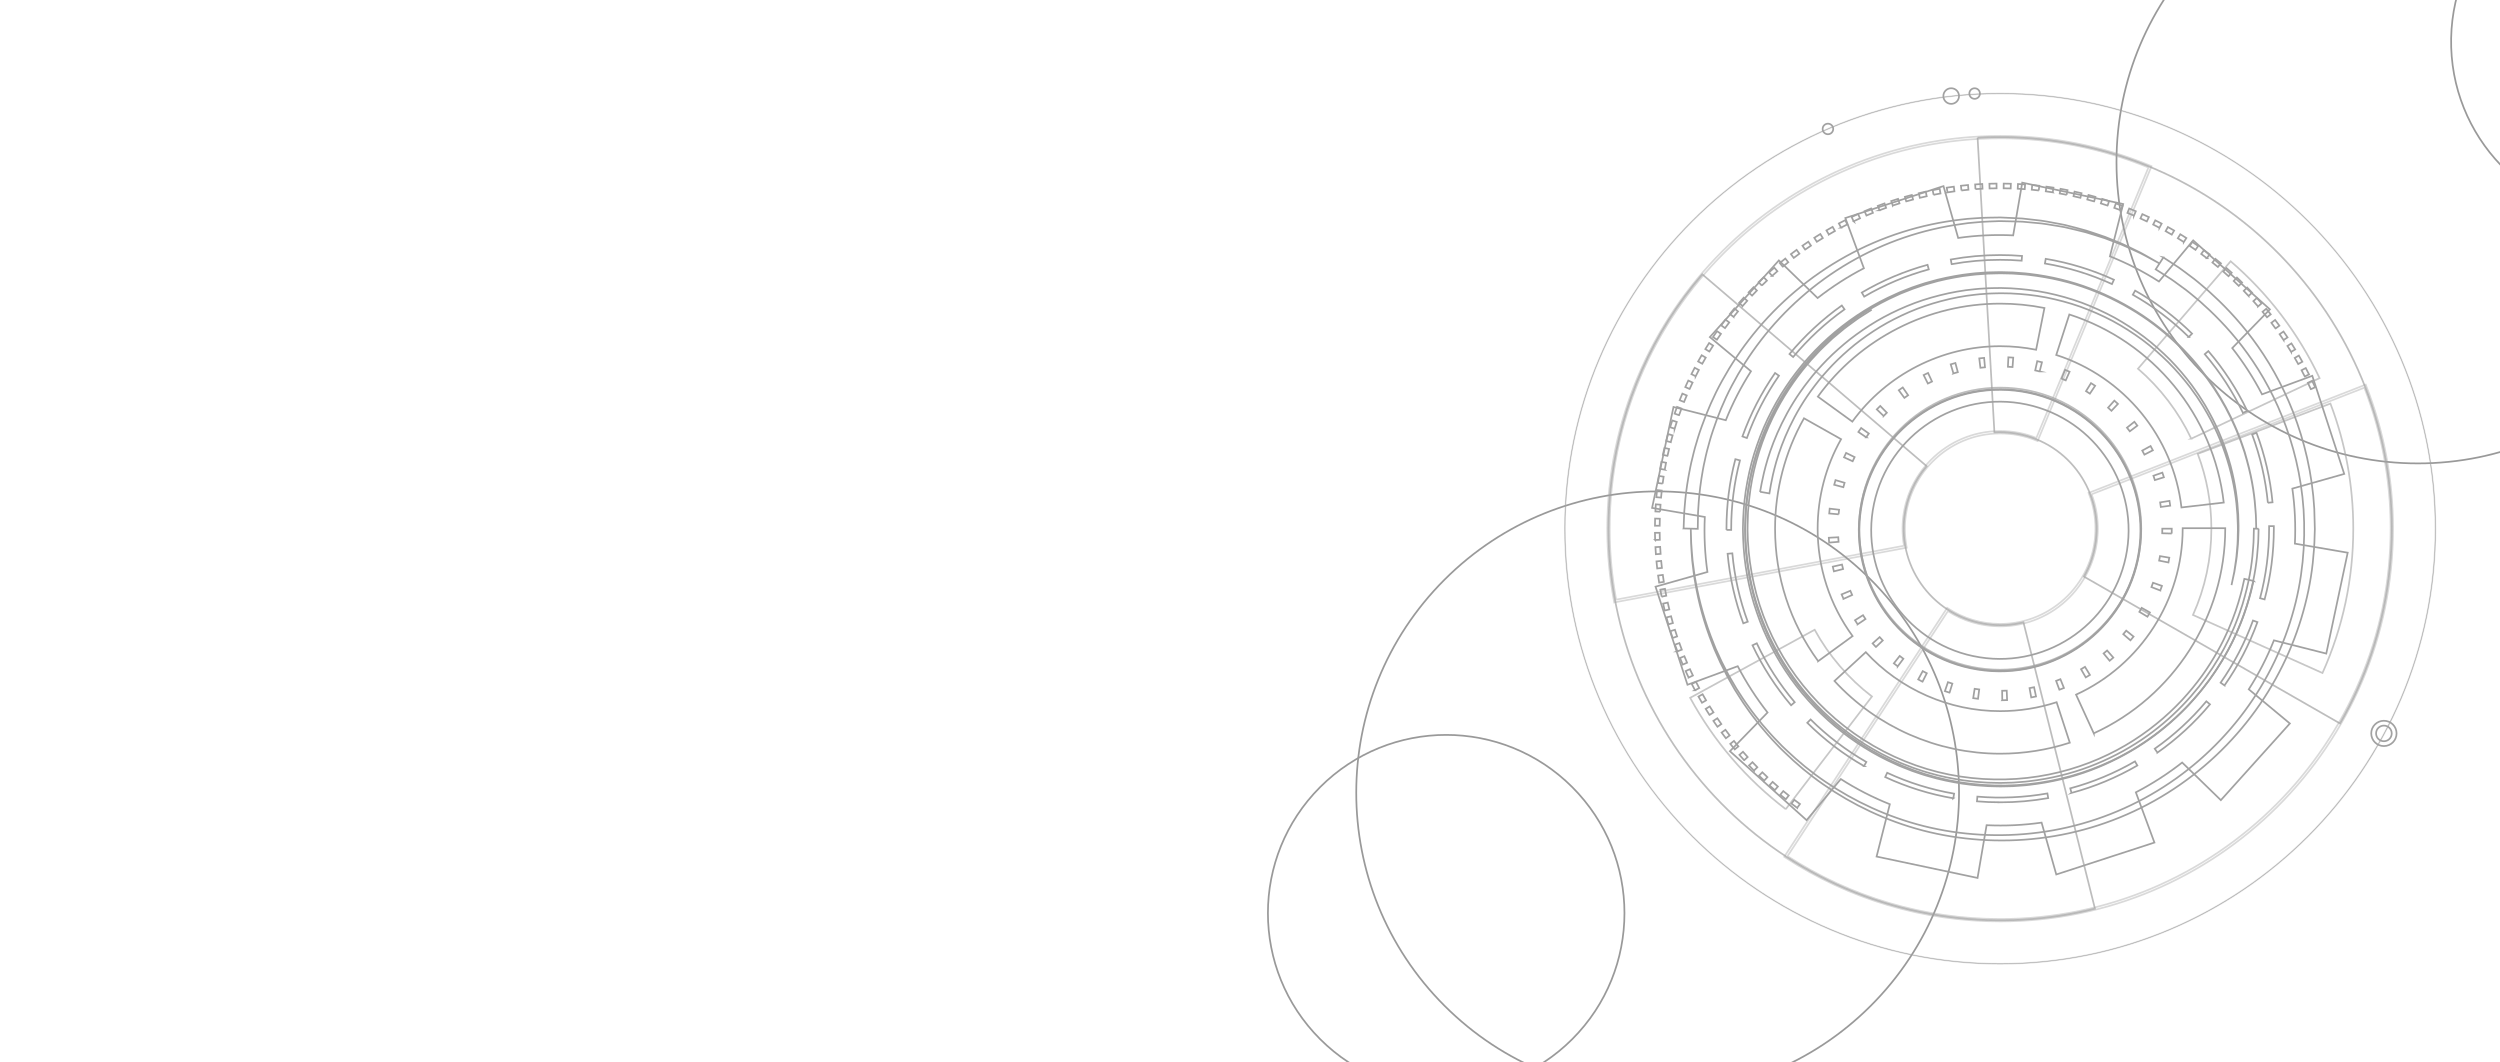 <svg xmlns="http://www.w3.org/2000/svg" width="1440" height="612" viewBox="0 0 1440 612" fill="none"><rect x="0" y="0" width="1440" height="612" fill="#333333" stroke="none"/><g clip-path="url(#clip0_91_1625)"><rect width="1440" height="612" fill="white"></rect><g clip-path="url(#clip1_91_1625)"><path d="M1617.19 25.984C1618.28 -30.701 1573.2 -77.536 1516.5 -78.624C1459.8 -79.713 1412.95 -34.643 1411.86 22.042C1410.78 78.727 1455.86 125.562 1512.56 126.65C1569.26 127.739 1616.1 82.669 1617.19 25.984Z" stroke="#999999" stroke-miterlimit="10"></path><path d="M1392.7 266.922C1488.58 266.922 1566.3 189.219 1566.3 93.366C1566.3 -2.486 1488.58 -80.19 1392.7 -80.19C1296.82 -80.19 1219.1 -2.486 1219.1 93.366C1219.1 189.219 1296.82 266.922 1392.7 266.922Z" stroke="#999999" stroke-miterlimit="10"></path><path d="M905.613 598.549C945.713 558.459 945.713 493.461 905.613 453.372C865.512 413.282 800.497 413.282 760.397 453.372C720.297 493.461 720.297 558.459 760.397 598.549C800.497 638.639 865.512 638.639 905.613 598.549Z" stroke="#999999" stroke-miterlimit="10"></path><path d="M1077.56 579.326C1145.35 511.548 1145.35 401.659 1077.56 333.881C1009.76 266.103 899.844 266.103 832.048 333.881C764.252 401.659 764.252 511.548 832.048 579.326C899.844 647.104 1009.76 647.104 1077.56 579.326Z" stroke="#999999" stroke-miterlimit="10"></path><path d="M1402.8 304.511C1402.8 442.941 1290.55 555.156 1152.09 555.156C1013.62 555.156 901.375 442.941 901.375 304.511C901.375 166.081 1013.62 53.866 1152.09 53.866C1290.55 53.866 1402.8 166.081 1402.8 304.511Z" stroke="#A1A1A1" stroke-width="0.3" stroke-miterlimit="10"></path><g style="mix-blend-mode:multiply" opacity="0.3"><path d="M1402.8 304.511C1402.8 442.941 1290.55 555.156 1152.09 555.156C1013.62 555.156 901.375 442.941 901.375 304.511C901.375 166.081 1013.62 53.866 1152.09 53.866C1290.55 53.866 1402.8 166.081 1402.8 304.511Z" stroke="#A1A1A1" stroke-miterlimit="10"></path></g><g style="mix-blend-mode:multiply" opacity="0.7"><path d="M928.343 275.72C933.967 232.072 952.021 191.372 980.544 158.028L1109.76 268.51C1102.77 276.676 1098.35 286.673 1096.97 297.431C1093.06 327.809 1114.59 355.709 1144.99 359.614C1151.94 360.505 1158.85 360.132 1165.51 358.464L1206.69 523.384C1179.39 530.205 1151.33 531.825 1123.27 528.212C999.91 512.334 912.461 399.066 928.343 275.72ZM1139.07 79.335C1152.98 78.541 1167.06 79.044 1180.93 80.842C1304.26 96.72 1391.71 209.988 1375.83 333.318C1372.02 362.919 1362.59 390.981 1347.83 416.71L1200.35 332.119C1203.95 325.833 1206.25 318.931 1207.2 311.607C1211.11 281.229 1189.59 253.329 1159.2 249.424C1155.7 248.97 1152.22 248.841 1148.78 249.035L1139.09 79.335H1139.07Z" stroke="#A1A1A1" stroke-miterlimit="10"></path></g><path d="M1215.36 147.643C1225.31 151.645 1234.76 156.505 1243.56 162.144L1263.28 138.456L1307.46 178.2L1285.77 200.494C1292.3 208.838 1298.06 217.749 1302.94 227.146L1331.88 216.469L1350.27 272.982L1320.39 281.439C1321.86 291.809 1322.37 302.405 1321.86 313.13L1352.27 318.348L1339.93 376.464L1309.79 368.833C1305.8 378.797 1300.96 388.227 1295.29 397.041L1318.96 416.726L1279.21 460.893L1256.93 439.215C1248.58 445.744 1239.67 451.496 1230.25 456.389L1240.95 485.309L1184.42 503.699L1175.96 473.822C1165.59 475.297 1154.99 475.815 1144.28 475.313L1139.06 505.691L1080.91 493.378L1088.54 463.242C1078.58 459.257 1069.13 454.396 1060.31 448.741L1040.6 472.429L996.426 432.701L1018.11 410.407C1011.58 402.063 1005.83 393.152 1000.93 383.739L971.987 394.416L953.593 337.92L983.477 329.462C982.003 319.093 981.484 308.497 981.97 297.771L951.6 292.554L963.933 234.421L994.06 242.052C998.047 232.088 1002.92 222.675 1008.56 213.844L984.871 194.159L1024.63 149.992L1046.94 171.671C1055.29 165.157 1064.2 159.389 1073.6 154.513L1062.92 125.576L1119.45 107.187L1127.91 137.063C1138.26 135.589 1148.86 135.07 1159.59 135.572L1164.81 105.194L1222.94 117.523L1215.32 147.643H1215.36ZM1072.77 288.665C1063.5 332.395 1091.44 375.33 1135.17 384.614C1178.91 393.881 1221.87 365.965 1231.14 322.252C1240.41 278.539 1212.47 235.588 1168.75 226.304C1125.02 217.036 1082.04 244.952 1072.77 288.665Z" stroke="#A1A1A1" stroke-miterlimit="10"></path><path d="M1168.8 225.996C1124.96 216.712 1081.74 244.774 1072.43 288.649C1063.15 332.459 1091.26 375.638 1135.09 384.922C1178.92 394.222 1222.18 366.16 1231.47 322.349C1240.77 278.474 1212.63 235.28 1168.8 225.98V225.996ZM1136.58 377.922C1096.56 369.449 1070.96 330.11 1079.43 290.124C1087.93 250.072 1127.31 224.505 1167.32 232.979C1207.35 241.469 1232.94 280.791 1224.45 320.859C1215.97 360.845 1176.61 386.396 1136.59 377.906L1136.58 377.922Z" stroke="#A1A1A1" stroke-miterlimit="10"></path><g opacity="0.6"><path d="M1262.18 252.681C1254.96 237.402 1244.35 223.468 1231.48 212.37L1284.86 150.495C1306.61 169.256 1323.86 191.891 1336.08 217.798L1262.16 252.681H1262.18Z" stroke="#A1A1A1" stroke-miterlimit="10"></path><path d="M1337.75 387.66L1263.16 354.219C1270.18 338.568 1273.75 321.847 1273.75 304.511C1273.75 289.654 1271.11 275.153 1265.9 261.414L1342.33 232.461C1351.05 255.484 1355.48 279.722 1355.48 304.511C1355.48 333.448 1349.51 361.429 1337.75 387.66Z" stroke="#A1A1A1" stroke-miterlimit="10"></path><path d="M1028.61 466.11C1005.81 448.677 987.268 427.095 973.525 401.95L1045.24 362.741C1053.36 377.582 1064.77 390.884 1078.25 401.188L1028.59 466.094L1028.61 466.11Z" stroke="#A1A1A1" stroke-miterlimit="10"></path></g><path d="M1152.09 462.124C1147.63 462.124 1143.14 461.93 1138.73 461.573L1138.96 458.851C1152.33 459.969 1166.11 459.354 1179.3 457.021L1179.77 459.71C1170.68 461.314 1161.37 462.14 1152.07 462.14L1152.09 462.124ZM1125.12 459.824C1111.56 457.49 1098.36 453.375 1085.87 447.591L1087.02 445.128C1099.29 450.815 1112.25 454.85 1125.57 457.15L1125.1 459.84L1125.12 459.824ZM1193.19 456.713L1192.47 454.088C1205.5 450.572 1218.05 445.355 1229.75 438.567L1231.11 440.932C1219.2 447.85 1206.44 453.165 1193.17 456.729L1193.19 456.713ZM1073.67 441.272C1061.75 434.435 1050.77 426.042 1040.99 416.337L1042.91 414.409C1052.5 423.936 1063.31 432.183 1075.01 438.907L1073.65 441.272H1073.67ZM1242.7 433.495L1241.13 431.276C1252.18 423.499 1262.18 414.312 1270.86 403.959L1272.95 405.709C1264.12 416.256 1253.94 425.605 1242.7 433.511V433.495ZM1031.68 406.243C1022.78 395.728 1015.29 384.112 1009.44 371.701L1011.9 370.534C1017.66 382.734 1025.01 394.157 1033.75 404.477L1031.68 406.243ZM1281.32 394.805L1279.08 393.233C1286.84 382.151 1293.11 370.097 1297.73 357.411L1300.29 358.334C1295.61 371.231 1289.23 383.496 1281.32 394.789V394.805ZM1004.14 359.047C999.392 346.183 996.345 332.686 995.097 318.963L997.82 318.72C999.052 332.2 1002.03 345.453 1006.7 358.107L1004.14 359.047ZM1304.41 345.259L1301.79 344.562C1305.25 331.568 1307 318.104 1307 304.527V303.069L1309.73 303.053V304.527C1309.73 318.331 1307.94 332.038 1304.41 345.259ZM994.449 305.256V304.511C994.449 290.95 996.167 277.486 999.57 264.492L1002.21 265.189C998.874 277.956 997.172 291.193 997.172 304.511V305.24H994.449V305.256ZM1306.29 289.589C1304.99 276.125 1301.95 262.888 1297.22 250.25L1299.76 249.294C1304.57 262.159 1307.67 275.623 1308.98 289.33L1306.27 289.589H1306.29ZM1006.2 252.308L1003.64 251.385C1008.27 238.455 1014.59 226.174 1022.44 214.849L1024.67 216.404C1016.96 227.535 1010.74 239.606 1006.2 252.308ZM1291.95 237.84C1286.13 225.672 1278.72 214.282 1269.94 203.994L1272.01 202.228C1280.96 212.694 1288.5 224.279 1294.41 236.673L1291.95 237.856V237.84ZM1032.84 205.646L1030.75 203.913C1039.54 193.333 1049.68 183.936 1060.88 175.964L1062.45 178.184C1051.45 186.009 1041.48 195.245 1032.84 205.646ZM1260.73 194.11C1251.09 184.616 1240.25 176.434 1228.5 169.759L1229.85 167.393C1241.79 174.182 1252.83 182.51 1262.63 192.166L1260.72 194.11H1260.73ZM1073.78 170.86L1072.4 168.511C1084.28 161.544 1097.02 156.165 1110.26 152.536L1110.97 155.161C1097.96 158.741 1085.43 164.023 1073.78 170.86ZM1216.49 163.618C1204.19 157.996 1191.21 154.01 1177.87 151.774L1178.33 149.085C1191.89 151.353 1205.11 155.404 1217.63 161.139L1216.49 163.618ZM1124.13 152.147L1123.65 149.474C1132.96 147.773 1142.53 146.914 1152.07 146.914C1156.27 146.914 1160.52 147.076 1164.68 147.416L1164.47 150.138C1160.39 149.814 1156.2 149.652 1152.09 149.652C1142.7 149.652 1133.3 150.495 1124.15 152.163L1124.13 152.147Z" stroke="#A1A1A1" stroke-miterlimit="10"></path><path d="M1035.17 465.332C1034.07 464.522 1032.97 463.712 1031.87 462.87L1033.52 460.698C1034.59 461.509 1035.68 462.319 1036.78 463.113L1035.17 465.316V465.332ZM1028.63 460.358C1027.56 459.5 1026.49 458.641 1025.43 457.766L1027.17 455.66C1028.21 456.518 1029.26 457.377 1030.33 458.22L1028.64 460.358H1028.63ZM1022.29 455.109C1021.25 454.218 1020.22 453.31 1019.2 452.387L1021.03 450.362C1022.03 451.269 1023.05 452.16 1024.07 453.051L1022.29 455.109ZM1016.16 449.616C1015.16 448.677 1014.17 447.737 1013.2 446.781L1015.1 444.837C1016.07 445.776 1017.04 446.716 1018.03 447.64L1016.16 449.633V449.616ZM1010.28 443.865C1009.33 442.892 1008.37 441.904 1007.43 440.9L1009.41 439.02C1010.33 440.008 1011.27 440.981 1012.23 441.937L1010.28 443.848V443.865ZM1004.63 437.886C1003.7 436.865 1002.79 435.845 1001.9 434.808L1003.96 433.025C1004.85 434.046 1005.74 435.051 1006.65 436.055L1004.64 437.886H1004.63ZM999.229 431.664C998.354 430.611 997.479 429.542 996.636 428.473L998.759 426.771C999.602 427.825 1000.46 428.878 1001.32 429.915L999.229 431.664ZM994.108 425.248C993.281 424.163 992.455 423.061 991.645 421.959L993.849 420.355C994.643 421.441 995.453 422.527 996.28 423.596L994.108 425.248ZM989.246 418.622C988.452 417.504 987.69 416.37 986.912 415.236L989.181 413.713C989.927 414.831 990.705 415.948 991.483 417.05L989.246 418.622ZM984.66 411.801C983.914 410.65 983.185 409.484 982.472 408.317L984.806 406.892C985.502 408.042 986.232 409.192 986.961 410.326L984.676 411.801H984.66ZM980.349 404.785C979.652 403.603 978.988 402.42 978.307 401.221L980.689 399.892C981.337 401.075 982.018 402.242 982.699 403.408L980.349 404.785ZM976.346 397.608C975.714 396.409 975.082 395.178 974.45 393.962L976.881 392.731C977.497 393.946 978.112 395.145 978.744 396.328L976.33 397.608H976.346ZM972.651 390.268C972.067 389.037 971.484 387.789 970.917 386.542L973.396 385.424C973.964 386.655 974.531 387.87 975.114 389.102L972.651 390.285V390.268ZM969.264 382.799C968.729 381.535 968.194 380.272 967.676 379.008L970.204 377.987C970.706 379.235 971.225 380.482 971.76 381.73L969.264 382.799ZM966.185 375.184C965.698 373.904 965.228 372.624 964.758 371.328L967.319 370.405C967.773 371.668 968.243 372.948 968.713 374.212L966.168 375.184H966.185ZM963.413 367.456C962.976 366.16 962.554 364.864 962.149 363.551L964.758 362.741C965.164 364.037 965.569 365.317 966.006 366.597L963.413 367.456ZM960.982 359.614C960.61 358.302 960.237 356.989 959.88 355.661L962.522 354.964C962.862 356.276 963.235 357.573 963.592 358.869L960.982 359.63V359.614ZM958.876 351.675C958.551 350.346 958.243 349.018 957.952 347.673L960.61 347.09C960.901 348.402 961.209 349.715 961.533 351.027L958.892 351.675H958.876ZM957.109 343.671C956.834 342.326 956.59 340.998 956.347 339.637L959.021 339.167C959.264 340.496 959.508 341.824 959.767 343.137L957.093 343.671H957.109ZM955.667 335.586C955.456 334.242 955.262 332.881 955.067 331.52L957.773 331.147C957.952 332.492 958.146 333.837 958.357 335.165L955.667 335.586ZM954.548 327.437C954.403 326.076 954.257 324.715 954.127 323.354L956.834 323.095C956.963 324.439 957.093 325.784 957.255 327.129L954.548 327.437ZM953.787 319.239C953.69 317.878 953.608 316.5 953.527 315.14L956.25 314.994C956.315 316.355 956.412 317.699 956.509 319.044L953.787 319.239ZM953.349 311.024C953.301 309.663 953.268 308.286 953.252 306.909L955.975 306.876C955.975 308.221 956.023 309.582 956.056 310.927L953.333 311.008L953.349 311.024ZM955.975 302.826H953.252C953.252 301.433 953.284 300.055 953.333 298.694L956.056 298.775C956.007 300.12 955.991 301.481 955.975 302.826ZM956.218 294.725L953.495 294.595C953.56 293.218 953.641 291.857 953.738 290.496L956.461 290.691C956.364 292.035 956.283 293.38 956.218 294.741V294.725ZM956.769 286.624L954.046 286.381C954.176 285.004 954.305 283.643 954.467 282.282L957.174 282.573C957.028 283.918 956.882 285.263 956.769 286.608V286.624ZM957.676 278.572L954.97 278.215C955.148 276.854 955.343 275.493 955.553 274.148L958.243 274.57C958.033 275.898 957.855 277.243 957.676 278.588V278.572ZM958.908 270.535L956.218 270.065C956.445 268.721 956.704 267.36 956.963 266.015L959.637 266.533C959.378 267.862 959.135 269.191 958.892 270.519L958.908 270.535ZM960.464 262.58L957.806 261.997C958.098 260.652 958.406 259.324 958.73 257.979L961.387 258.611C961.063 259.923 960.772 261.235 960.48 262.564L960.464 262.58ZM962.36 254.69L959.718 253.993C960.059 252.665 960.431 251.336 960.804 250.024L963.429 250.769C963.057 252.065 962.7 253.377 962.36 254.674V254.69ZM964.58 246.897L961.971 246.103C962.376 244.79 962.797 243.478 963.235 242.166L965.812 243.024C965.39 244.32 964.969 245.6 964.58 246.913V246.897ZM967.125 239.152L964.564 238.245C965.018 236.949 965.488 235.652 965.974 234.372L968.534 235.328C968.048 236.592 967.595 237.872 967.141 239.152H967.125ZM970.009 231.537L967.481 230.516C968 229.236 968.518 227.973 969.053 226.709L971.565 227.778C971.03 229.026 970.512 230.273 970.009 231.537ZM1331.04 224.181C1330.49 222.95 1329.92 221.719 1329.34 220.503L1331.8 219.337C1332.38 220.568 1332.97 221.816 1333.53 223.063L1331.05 224.181H1331.04ZM973.202 224.052L970.722 222.934C971.29 221.686 971.857 220.439 972.456 219.191L974.92 220.358C974.336 221.589 973.769 222.804 973.218 224.052H973.202ZM1327.55 216.858C1326.95 215.643 1326.34 214.444 1325.7 213.261L1328.12 211.997C1328.75 213.213 1329.38 214.428 1330 215.659L1327.57 216.874L1327.55 216.858ZM976.686 216.712L974.255 215.497C974.871 214.266 975.503 213.051 976.135 211.835L978.55 213.115C977.918 214.314 977.302 215.513 976.686 216.728V216.712ZM1323.78 209.697C1323.13 208.514 1322.46 207.347 1321.78 206.165L1324.13 204.804C1324.81 205.986 1325.49 207.185 1326.16 208.368L1323.78 209.697ZM980.495 209.519L978.112 208.19C978.777 206.991 979.458 205.792 980.154 204.609L982.504 205.986C981.824 207.153 981.159 208.336 980.495 209.519ZM1319.71 202.697C1319.01 201.547 1318.3 200.397 1317.57 199.263L1319.87 197.788C1320.62 198.939 1321.33 200.105 1322.04 201.272L1319.71 202.681V202.697ZM984.579 202.503L982.261 201.077C982.974 199.911 983.704 198.744 984.449 197.578L986.75 199.052C986.021 200.186 985.308 201.337 984.595 202.503H984.579ZM1315.35 195.86C1314.6 194.742 1313.84 193.624 1313.06 192.506L1315.3 190.951C1316.08 192.069 1316.86 193.203 1317.62 194.337L1315.35 195.844V195.86ZM988.954 195.65L986.686 194.143C987.447 193.009 988.225 191.875 989.019 190.74L991.256 192.296C990.478 193.414 989.716 194.515 988.954 195.65ZM1310.71 189.201C1309.92 188.116 1309.11 187.03 1308.3 185.945L1310.47 184.292C1311.3 185.378 1312.12 186.479 1312.93 187.597L1310.73 189.201H1310.71ZM993.606 188.991L991.402 187.387C992.212 186.285 993.038 185.183 993.865 184.081L996.037 185.734C995.21 186.803 994.4 187.889 993.606 188.991ZM1305.8 182.753C1304.96 181.7 1304.12 180.647 1303.24 179.593L1305.35 177.86C1306.22 178.913 1307.08 179.982 1307.94 181.052L1305.8 182.753ZM998.532 182.542L996.409 180.841C997.268 179.772 998.127 178.702 999.002 177.649L1001.09 179.383C1000.23 180.42 999.375 181.473 998.532 182.526V182.542ZM1300.63 176.499C1299.74 175.478 1298.85 174.457 1297.94 173.453L1299.97 171.638C1300.89 172.659 1301.8 173.68 1302.69 174.733L1300.63 176.515V176.499ZM1003.72 176.288L1001.66 174.506C1002.55 173.469 1003.46 172.448 1004.38 171.428L1006.41 173.258C1005.5 174.263 1004.61 175.284 1003.72 176.304V176.288ZM1295.2 170.472C1294.28 169.483 1293.34 168.511 1292.4 167.539L1294.35 165.627C1295.3 166.616 1296.24 167.604 1297.2 168.592L1295.2 170.455V170.472ZM1009.16 170.261L1007.19 168.398C1008.13 167.393 1009.08 166.405 1010.04 165.433L1011.98 167.345C1011.04 168.317 1010.1 169.289 1009.18 170.277L1009.16 170.261ZM1289.53 164.671C1288.58 163.715 1287.6 162.792 1286.62 161.852L1288.48 159.876C1289.48 160.815 1290.47 161.771 1291.44 162.727L1289.53 164.671ZM1014.84 164.477L1012.92 162.533C1013.9 161.577 1014.9 160.621 1015.89 159.681L1017.75 161.658C1016.76 162.581 1015.79 163.521 1014.82 164.461L1014.84 164.477ZM1283.63 159.098C1282.63 158.191 1281.62 157.299 1280.6 156.408L1282.39 154.351C1283.42 155.258 1284.44 156.165 1285.46 157.073L1283.63 159.098ZM1020.75 158.92L1018.92 156.894C1019.94 155.971 1020.96 155.064 1022 154.172L1023.78 156.23C1022.76 157.121 1021.74 158.012 1020.73 158.92H1020.75ZM1277.51 153.784C1276.47 152.925 1275.42 152.066 1274.36 151.224L1276.06 149.101C1277.13 149.96 1278.2 150.819 1279.26 151.693L1277.51 153.784ZM1026.88 153.605L1025.14 151.515C1026.2 150.64 1027.27 149.782 1028.34 148.923L1030.04 151.045C1028.98 151.888 1027.93 152.747 1026.89 153.605H1026.88ZM1271.15 148.712C1270.08 147.886 1269 147.076 1267.9 146.282L1269.5 144.079C1270.6 144.889 1271.71 145.715 1272.79 146.541L1271.14 148.712H1271.15ZM1033.21 148.55L1031.56 146.379C1032.65 145.553 1033.75 144.727 1034.85 143.917L1036.46 146.12C1035.37 146.914 1034.28 147.724 1033.21 148.55ZM1264.61 143.917C1263.51 143.139 1262.39 142.377 1261.25 141.616L1262.78 139.348C1263.91 140.109 1265.04 140.887 1266.16 141.681L1264.61 143.917ZM1039.76 143.771L1038.21 141.535C1039.32 140.757 1040.46 139.979 1041.59 139.218L1043.12 141.486C1042 142.232 1040.88 142.993 1039.78 143.771H1039.76ZM1257.87 139.396C1256.73 138.667 1255.58 137.954 1254.43 137.241L1255.86 134.924C1257.02 135.637 1258.19 136.366 1259.34 137.112L1257.87 139.412V139.396ZM1046.5 139.267L1045.03 136.966C1046.18 136.237 1047.35 135.508 1048.51 134.795L1049.94 137.128C1048.79 137.825 1047.64 138.554 1046.5 139.267ZM1250.93 135.151C1249.76 134.471 1248.58 133.79 1247.4 133.142L1248.72 130.76C1249.92 131.425 1251.12 132.105 1252.31 132.802L1250.93 135.151ZM1053.41 135.054L1052.03 132.705C1053.21 132.008 1054.4 131.344 1055.59 130.679L1056.92 133.061C1055.74 133.725 1054.57 134.39 1053.41 135.07V135.054ZM1243.83 131.198C1242.63 130.566 1241.43 129.934 1240.22 129.335L1241.45 126.904C1242.68 127.52 1243.9 128.152 1245.11 128.8L1243.83 131.214V131.198ZM1060.47 131.117L1059.19 128.703C1060.41 128.055 1061.62 127.439 1062.84 126.823L1064.05 129.254C1062.86 129.853 1061.66 130.485 1060.46 131.117H1060.47ZM1236.57 127.536C1235.35 126.953 1234.12 126.386 1232.89 125.819L1234.01 123.34C1235.26 123.907 1236.51 124.49 1237.75 125.074L1236.57 127.536ZM1067.7 127.471L1066.53 125.009C1067.77 124.426 1069.01 123.842 1070.25 123.275L1071.36 125.754C1070.13 126.305 1068.92 126.872 1067.68 127.455L1067.7 127.471ZM1229.16 124.182C1227.92 123.648 1226.67 123.129 1225.4 122.627L1226.43 120.1C1227.71 120.618 1228.97 121.136 1230.23 121.687L1229.16 124.199V124.182ZM1075.07 124.15L1074 121.639C1075.25 121.104 1076.52 120.586 1077.78 120.067L1078.8 122.595C1077.55 123.097 1076.31 123.615 1075.07 124.15ZM1221.63 121.136C1220.36 120.65 1219.08 120.197 1217.82 119.727L1218.73 117.167C1220.02 117.637 1221.32 118.107 1222.6 118.593L1221.63 121.136ZM1082.59 121.12L1081.62 118.577C1082.9 118.091 1084.18 117.621 1085.48 117.167L1086.39 119.727C1085.11 120.181 1083.84 120.65 1082.58 121.12H1082.59ZM1213.96 118.415C1212.68 117.993 1211.39 117.572 1210.09 117.167L1210.9 114.558C1212.21 114.964 1213.52 115.385 1214.84 115.822L1213.98 118.398L1213.96 118.415ZM1090.23 118.398L1089.37 115.806C1090.67 115.369 1091.98 114.964 1093.29 114.542L1094.1 117.151C1092.8 117.556 1091.52 117.961 1090.24 118.382L1090.23 118.398ZM1206.2 116.017C1204.89 115.644 1203.59 115.288 1202.28 114.931L1202.97 112.306C1204.3 112.663 1205.63 113.019 1206.96 113.392L1206.22 116.017H1206.2ZM1097.99 116L1097.24 113.376C1098.56 113.003 1099.89 112.63 1101.22 112.29L1101.91 114.931C1100.6 115.271 1099.3 115.644 1098.01 116H1097.99ZM1105.83 113.943L1105.2 111.302C1106.53 110.978 1107.88 110.67 1109.21 110.378L1109.79 113.035C1108.46 113.327 1107.15 113.635 1105.83 113.943ZM1198.32 113.927C1197.01 113.603 1195.68 113.311 1194.35 113.019L1194.94 110.362C1196.28 110.654 1197.63 110.962 1198.96 111.286L1198.32 113.927ZM1113.76 112.193L1113.22 109.52C1114.57 109.26 1115.91 109.001 1117.26 108.758L1117.73 111.448C1116.4 111.691 1115.07 111.934 1113.74 112.193H1113.76ZM1190.38 112.193C1189.05 111.934 1187.72 111.675 1186.4 111.448L1186.87 108.758C1188.21 109.001 1189.57 109.244 1190.9 109.52L1190.37 112.193H1190.38ZM1121.75 110.783L1121.33 108.094C1122.69 107.883 1124.03 107.689 1125.4 107.511L1125.75 110.216C1124.41 110.395 1123.06 110.589 1121.73 110.8L1121.75 110.783ZM1182.39 110.783C1181.06 110.573 1179.72 110.378 1178.37 110.2L1178.73 107.494C1180.09 107.673 1181.45 107.867 1182.8 108.078L1182.38 110.767L1182.39 110.783ZM1129.8 109.698L1129.5 106.992C1130.86 106.83 1132.22 106.7 1133.58 106.571L1133.82 109.277C1132.48 109.406 1131.13 109.536 1129.79 109.698H1129.8ZM1174.34 109.698C1172.99 109.552 1171.65 109.406 1170.3 109.277L1170.55 106.571C1171.91 106.7 1173.28 106.83 1174.63 106.992L1174.32 109.698H1174.34ZM1137.87 108.953L1137.68 106.231C1139.04 106.133 1140.42 106.052 1141.78 105.971L1141.93 108.693C1140.58 108.758 1139.22 108.839 1137.87 108.936V108.953ZM1166.25 108.953C1164.91 108.855 1163.56 108.774 1162.2 108.71L1162.35 105.988C1163.72 106.052 1165.08 106.133 1166.45 106.231L1166.25 108.953ZM1145.98 108.548L1145.9 105.826C1147.26 105.777 1148.63 105.761 1150 105.745L1150.03 108.467C1148.67 108.467 1147.32 108.515 1145.98 108.548ZM1158.15 108.548C1156.8 108.515 1155.44 108.483 1154.1 108.467L1154.13 105.745C1155.51 105.745 1156.87 105.777 1158.25 105.826L1158.16 108.548H1158.15Z" stroke="#A1A1A1" stroke-miterlimit="10"></path><path d="M1299.6 304.527C1299.6 304.527 1299.58 303.62 1299.53 301.87C1299.45 300.12 1299.53 297.512 1299.21 294.125C1298.79 287.353 1297.7 277.389 1294.31 265.172C1293.89 263.649 1293.44 262.078 1292.99 260.474C1292.45 258.886 1291.92 257.266 1291.35 255.613C1290.81 253.928 1290.13 252.276 1289.47 250.574C1288.79 248.873 1288.16 247.107 1287.33 245.39C1284.32 238.374 1280.41 231.051 1275.58 223.663C1265.92 208.919 1252.24 193.884 1234.16 181.732C1225.11 175.705 1215.03 170.391 1204.06 166.227C1193.11 162.03 1181.23 159.195 1168.85 157.721C1167.31 157.494 1165.75 157.413 1164.18 157.283C1162.61 157.17 1161.03 157.04 1159.46 156.927C1157.87 156.878 1156.3 156.846 1154.71 156.797L1152.33 156.732C1151.52 156.732 1150.73 156.781 1149.93 156.781C1148.33 156.813 1146.72 156.862 1145.12 156.894C1143.52 156.943 1141.91 157.105 1140.29 157.218C1137.05 157.397 1133.84 157.883 1130.58 158.271C1124.12 159.276 1117.6 160.54 1111.18 162.452C1107.94 163.278 1104.8 164.461 1101.59 165.514C1100 166.097 1098.45 166.729 1096.86 167.345L1094.49 168.284L1092.16 169.337C1067.23 180.274 1044.61 198.841 1028.76 222.691C1024.76 228.621 1021.29 234.923 1018.14 241.404C1015.02 247.901 1012.5 254.69 1010.33 261.592C1008.19 268.51 1006.69 275.639 1005.55 282.8C1004.48 289.978 1004.01 297.285 1003.91 304.527C1004 311.802 1004.43 319.077 1005.49 326.27C1006.6 333.448 1008.08 340.577 1010.2 347.511C1012.36 354.429 1014.85 361.234 1017.96 367.747C1021.09 374.244 1024.54 380.563 1028.53 386.526C1044.35 410.456 1066.97 429.137 1091.95 440.187L1094.28 441.24L1096.65 442.18C1098.22 442.811 1099.79 443.46 1101.38 444.043C1104.59 445.112 1107.75 446.311 1111.01 447.154C1117.44 449.098 1123.97 450.362 1130.47 451.399C1133.73 451.804 1136.97 452.306 1140.23 452.484C1141.85 452.597 1143.48 452.759 1145.09 452.824C1146.69 452.873 1148.28 452.905 1149.88 452.954C1150.69 452.97 1151.46 453.002 1152.3 453.002L1154.7 452.954C1156.3 452.921 1157.89 452.873 1159.48 452.84C1161.05 452.727 1162.64 452.614 1164.21 452.5C1165.78 452.371 1167.35 452.29 1168.91 452.063C1181.34 450.621 1193.3 447.802 1204.34 443.622C1215.37 439.458 1225.54 434.143 1234.66 428.1C1252.91 415.932 1266.73 400.816 1276.49 385.991C1281.38 378.57 1285.34 371.198 1288.38 364.134C1289.23 362.385 1289.86 360.619 1290.55 358.901C1291.24 357.184 1291.93 355.515 1292.47 353.83C1293.03 352.161 1293.59 350.525 1294.14 348.937C1294.61 347.317 1295.06 345.745 1295.5 344.206C1298.95 331.876 1300.07 321.847 1300.52 314.994C1300.86 311.543 1300.8 308.967 1300.88 307.217C1300.93 305.467 1300.94 304.56 1300.94 304.56H1300.96L1299.6 304.527ZM1299.6 304.527L1298.24 304.495C1298.24 304.495 1298.22 305.402 1298.17 307.152C1298.09 308.886 1298.16 311.526 1297.85 314.848C1297.43 321.507 1296.36 331.406 1293 343.509C1292.56 345.016 1292.13 346.571 1291.67 348.159C1291.14 349.731 1290.6 351.335 1290.05 352.971C1289.53 354.624 1288.85 356.276 1288.19 357.961C1287.52 359.646 1286.89 361.396 1286.08 363.097C1283.1 370.064 1279.24 377.307 1274.45 384.63C1264.88 399.244 1251.34 414.15 1233.41 426.188C1224.45 432.183 1214.45 437.432 1203.59 441.564C1192.75 445.712 1180.97 448.531 1168.7 449.989C1167.16 450.216 1165.62 450.297 1164.06 450.426C1162.51 450.556 1160.95 450.669 1159.4 450.783C1157.83 450.831 1156.25 450.88 1154.68 450.912L1152.32 450.977C1151.57 450.977 1150.73 450.929 1149.95 450.929C1148.36 450.896 1146.76 450.848 1145.15 450.815C1143.55 450.767 1141.98 450.588 1140.37 450.491C1137.18 450.329 1133.99 449.843 1130.76 449.454C1124.34 448.466 1117.89 447.218 1111.54 445.323C1108.33 444.496 1105.2 443.33 1102.03 442.293C1100.45 441.726 1098.92 441.078 1097.34 440.478L1094.99 439.555L1092.69 438.518C1068.01 427.679 1045.6 409.289 1029.88 385.651C1025.91 379.769 1022.47 373.515 1019.36 367.099C1016.28 360.651 1013.78 353.927 1011.63 347.09C1009.51 340.236 1008.03 333.172 1006.9 326.076C1005.83 318.947 1005.37 311.753 1005.28 304.543C1005.36 297.317 1005.79 290.14 1006.83 283.011C1007.93 275.898 1009.39 268.834 1011.5 261.964C1013.62 255.127 1016.1 248.371 1019.18 241.923C1022.28 235.49 1025.7 229.22 1029.65 223.323C1045.32 199.603 1067.73 181.1 1092.48 170.148L1094.78 169.094L1097.13 168.155C1098.7 167.539 1100.26 166.891 1101.83 166.308C1105.01 165.255 1108.14 164.072 1111.36 163.229C1117.73 161.301 1124.21 160.038 1130.65 159.017C1133.87 158.628 1137.08 158.126 1140.31 157.947C1141.93 157.834 1143.52 157.672 1145.12 157.607C1146.72 157.559 1148.33 157.526 1149.92 157.478C1150.71 157.461 1151.52 157.429 1152.3 157.429L1154.68 157.478C1156.27 157.51 1157.86 157.559 1159.43 157.591C1161 157.704 1162.56 157.818 1164.11 157.931C1165.67 158.045 1167.22 158.126 1168.76 158.353C1181.08 159.778 1192.94 162.565 1203.87 166.713C1214.81 170.844 1224.87 176.094 1233.91 182.088C1251.98 194.143 1265.68 209.113 1275.35 223.809C1280.22 231.164 1284.12 238.472 1287.15 245.471C1287.96 247.188 1288.61 248.938 1289.29 250.639C1289.97 252.34 1290.65 253.993 1291.19 255.662C1291.75 257.314 1292.3 258.935 1292.84 260.506C1293.29 262.11 1293.75 263.666 1294.18 265.189C1297.6 277.389 1298.71 287.353 1299.16 294.109C1299.5 297.495 1299.44 300.104 1299.52 301.854C1299.55 303.604 1299.58 304.511 1299.58 304.511L1299.6 304.527Z" stroke="#A1A1A1" stroke-miterlimit="10"></path><path d="M1246.04 148.259C1246.04 148.259 1248.47 149.846 1253.02 152.828C1255.3 154.221 1258.09 156.392 1261.35 158.822C1264.7 161.188 1268.16 164.266 1272.11 167.62C1279.81 174.571 1288.75 183.547 1297.41 195.131C1306.06 206.683 1314.41 220.86 1320.86 237.418C1327.28 253.961 1331.88 272.868 1333.03 293.153C1333.1 295.697 1333.18 298.241 1333.24 300.817C1333.27 302.129 1333.32 303.312 1333.34 304.754C1333.29 306.018 1333.26 307.298 1333.22 308.578C1333.16 313.633 1332.67 319.028 1332.14 324.326C1330.99 334.922 1328.74 345.616 1325.53 356.195C1319.11 377.355 1308.46 397.997 1293.99 416.111C1279.57 434.241 1261.37 449.811 1240.85 461.282C1220.35 472.785 1197.59 480.125 1174.66 482.83C1163.24 484.208 1151.67 484.451 1140.47 483.689C1129.14 482.911 1118.12 481.113 1107.49 478.343C1086.24 472.769 1066.89 463.42 1050.43 451.949C1042.16 446.246 1034.69 439.928 1027.93 433.333C1027.09 432.507 1026.25 431.697 1025.4 430.887C1024.61 430.044 1023.8 429.186 1023 428.343C1021.43 426.642 1019.8 425.038 1018.35 423.272C1016.88 421.538 1015.4 419.837 1013.96 418.136C1012.6 416.37 1011.24 414.636 1009.89 412.903C1008.52 411.201 1007.33 409.387 1006.08 407.653C1004.85 405.903 1003.62 404.186 1002.54 402.404C1001.42 400.638 1000.32 398.888 999.213 397.17C998.208 395.388 997.204 393.638 996.231 391.905C995.745 391.03 995.243 390.187 994.789 389.312C994.351 388.437 993.898 387.563 993.476 386.704C992.601 384.97 991.726 383.269 990.899 381.584C990.138 379.867 989.376 378.165 988.631 376.497C988.258 375.654 987.885 374.828 987.529 374.018C987.204 373.175 986.88 372.349 986.556 371.523C981.305 358.334 978.307 346.28 976.573 336.267C975.601 331.277 975.212 326.74 974.709 322.819C974.434 318.882 974.158 315.528 974.045 312.806C973.931 307.363 973.883 304.462 973.883 304.462C973.883 304.462 973.98 307.363 974.142 312.806C974.288 315.528 974.612 318.866 974.92 322.803C975.471 326.708 975.909 331.228 976.93 336.202C978.777 346.166 981.905 358.172 987.269 371.231C987.593 372.057 987.934 372.867 988.258 373.71C988.631 374.52 989.019 375.346 989.392 376.173C990.154 377.825 990.916 379.51 991.71 381.211C992.552 382.896 993.444 384.565 994.319 386.283C994.757 387.141 995.21 388 995.664 388.859C996.134 389.717 996.636 390.56 997.139 391.419C998.144 393.12 999.148 394.853 1000.17 396.619C1001.27 398.321 1002.39 400.038 1003.52 401.788C1004.63 403.554 1005.87 405.239 1007.12 406.973C1008.39 408.674 1009.57 410.472 1010.96 412.141C1012.31 413.842 1013.67 415.56 1015.06 417.293C1016.52 418.962 1018 420.647 1019.47 422.348C1020.91 424.082 1022.57 425.653 1024.15 427.322C1024.95 428.149 1025.74 428.975 1026.55 429.817C1027.4 430.611 1028.24 431.405 1029.1 432.215C1035.86 438.664 1043.33 444.853 1051.58 450.394C1067.98 461.557 1087.21 470.582 1108.2 475.847C1118.67 478.472 1129.63 480.125 1140.66 480.757C1151.84 481.388 1163.04 481.016 1174.31 479.541C1196.77 476.641 1218.99 469.205 1238.89 457.734C1258.82 446.311 1276.39 430.919 1290.25 413.129C1304.13 395.34 1314.25 375.184 1320.24 354.608C1326.35 334.047 1328.09 313.066 1326.86 293.542C1325.53 273.954 1320.89 255.791 1314.54 239.962C1308.17 224.1 1300 210.588 1291.57 199.587C1283.15 188.569 1274.48 180.063 1267.04 173.501C1263.21 170.342 1259.86 167.393 1256.71 165.255C1253.62 163.019 1251.09 161.042 1248.71 159.632C1244.12 156.7 1241.68 155.144 1241.68 155.144L1246.12 148.275L1246.04 148.259Z" stroke="#A1A1A1" stroke-miterlimit="10"></path><path d="M969.766 304.365C969.766 304.365 969.815 302.891 969.912 300.136C969.961 298.759 970.026 297.058 970.107 295.065C970.285 293.008 970.479 290.642 970.706 288.001C971.225 282.735 972.116 276.433 973.575 269.255C973.866 267.457 974.401 265.626 974.839 263.747C975.325 261.867 975.714 259.907 976.297 257.946C976.881 255.986 977.48 253.961 978.08 251.903C978.647 249.829 979.474 247.788 980.187 245.649C983.217 237.192 986.994 228.183 992.001 219.191C996.96 210.183 1002.96 201.11 1009.99 192.409C1017.02 183.709 1025.09 175.365 1034.06 167.798C1043.02 160.232 1052.86 153.427 1063.26 147.659C1073.66 141.907 1084.64 137.193 1095.77 133.677C1106.9 130.145 1118.2 127.779 1129.24 126.516C1130.61 126.353 1131.99 126.191 1133.35 126.046C1134.71 125.916 1136.09 125.851 1137.45 125.754C1140.18 125.592 1142.87 125.349 1145.54 125.365C1146.87 125.349 1148.2 125.333 1149.53 125.3L1151.5 125.268H1151.99H1152.51L1153.48 125.317C1156.07 125.43 1158.63 125.543 1161.15 125.673C1162.41 125.738 1163.66 125.754 1164.91 125.867C1166.15 126.013 1167.39 126.159 1168.62 126.289C1171.08 126.564 1173.5 126.84 1175.88 127.115C1178.24 127.407 1180.55 127.941 1182.81 128.33C1185.07 128.768 1187.3 129.124 1189.46 129.61C1193.74 130.744 1197.87 131.684 1201.74 132.851C1205.57 134.13 1209.21 135.265 1212.6 136.48C1215.92 137.825 1219.04 139.104 1221.92 140.271C1224.77 141.486 1227.3 142.847 1229.62 143.933C1231.94 145.051 1234.01 146.039 1235.73 147.092C1237.46 148.08 1238.94 148.923 1240.14 149.62C1242.53 150.981 1243.8 151.71 1243.8 151.71C1243.8 151.71 1242.5 151.013 1240.09 149.684C1238.87 149.036 1237.38 148.21 1235.63 147.27C1233.91 146.266 1231.81 145.326 1229.47 144.257C1227.12 143.22 1224.59 141.924 1221.71 140.773C1218.82 139.672 1215.7 138.473 1212.34 137.193C1208.95 136.058 1205.29 135.005 1201.47 133.806C1197.61 132.737 1193.48 131.895 1189.2 130.858C1187.04 130.42 1184.82 130.129 1182.57 129.74C1180.32 129.399 1178.03 128.93 1175.68 128.687C1173.33 128.476 1170.93 128.249 1168.52 128.022C1167.3 127.909 1166.09 127.795 1164.86 127.682C1163.63 127.601 1162.36 127.617 1161.1 127.569C1158.57 127.504 1156.01 127.455 1153.42 127.39H1152.44L1151.99 127.358H1151.5L1149.56 127.439C1148.26 127.488 1146.95 127.536 1145.62 127.585C1142.98 127.617 1140.34 127.925 1137.65 128.136C1136.3 128.265 1134.96 128.346 1133.61 128.508C1132.27 128.687 1130.92 128.881 1129.56 129.075C1118.72 130.566 1107.67 133.126 1096.81 136.836C1085.95 140.53 1075.32 145.375 1065.27 151.224C1055.22 157.073 1045.77 163.91 1037.22 171.476C1028.66 179.026 1020.99 187.289 1014.37 195.876C1007.72 204.463 1002.13 213.358 997.528 222.156C992.876 230.938 989.424 239.687 986.702 247.885C986.07 249.943 985.308 251.935 984.806 253.944C984.255 255.937 983.736 257.882 983.217 259.793C982.683 261.689 982.358 263.585 981.937 265.399C981.564 267.23 981.094 268.98 980.851 270.714C979.603 277.616 978.89 283.724 978.501 288.682C978.339 291.16 978.193 293.38 978.064 295.308C978.031 297.301 977.999 299.002 977.983 300.379C977.95 303.134 977.918 304.608 977.918 304.608L969.75 304.398L969.766 304.365Z" stroke="#A1A1A1" stroke-miterlimit="10"></path><path d="M1153.3 403.327L1153.24 397.883C1154.13 397.883 1155 397.851 1155.88 397.818L1156.09 403.262C1155.17 403.295 1154.23 403.327 1153.29 403.343L1153.3 403.327ZM1139.33 402.517C1138.41 402.404 1137.49 402.274 1136.56 402.128L1137.4 396.749C1138.28 396.879 1139.15 397.008 1140.03 397.122L1139.33 402.517ZM1169.99 401.723L1169.02 396.36C1169.9 396.198 1170.76 396.036 1171.62 395.842L1172.75 401.172C1171.84 401.367 1170.92 401.545 1169.99 401.723ZM1122.93 398.969C1122.04 398.693 1121.15 398.402 1120.26 398.094L1122.02 392.942C1122.85 393.233 1123.71 393.492 1124.55 393.752L1122.95 398.953L1122.93 398.969ZM1186.2 397.284L1184.32 392.18C1185.15 391.872 1185.97 391.564 1186.8 391.224L1188.83 396.279C1187.97 396.619 1187.09 396.96 1186.22 397.284H1186.2ZM1107.36 392.666C1106.51 392.245 1105.69 391.807 1104.88 391.354L1107.49 386.574C1108.27 386.995 1109.04 387.401 1109.84 387.806L1107.37 392.666H1107.36ZM1201.4 390.187L1198.68 385.472C1199.44 385.035 1200.2 384.581 1200.95 384.111L1203.8 388.761C1203.01 389.248 1202.21 389.717 1201.4 390.187ZM1093.08 383.804C1092.33 383.253 1091.59 382.669 1090.86 382.102L1094.23 377.825C1094.93 378.376 1095.62 378.911 1096.34 379.445L1093.08 383.82V383.804ZM1215.16 380.596L1211.68 376.399C1212.36 375.832 1213.02 375.265 1213.69 374.682L1217.28 378.781C1216.59 379.397 1215.87 379.996 1215.16 380.596ZM1080.52 372.673C1079.87 371.992 1079.24 371.312 1078.62 370.615L1082.68 366.97C1083.26 367.618 1083.86 368.266 1084.47 368.914L1080.54 372.673H1080.52ZM1227.14 368.833L1223.01 365.285C1223.59 364.62 1224.14 363.94 1224.71 363.243L1228.94 366.678C1228.35 367.407 1227.75 368.12 1227.14 368.833ZM1070 359.598C1069.48 358.82 1068.98 358.042 1068.48 357.265L1073.08 354.348C1073.55 355.094 1074.04 355.839 1074.52 356.568L1070 359.614V359.598ZM1236.94 355.223L1232.28 352.42C1232.73 351.659 1233.17 350.897 1233.6 350.12L1238.35 352.793C1237.9 353.603 1237.43 354.413 1236.94 355.223ZM1061.87 344.935C1061.49 344.093 1061.12 343.234 1060.76 342.375L1065.79 340.285C1066.13 341.095 1066.47 341.905 1066.84 342.715L1061.87 344.951V344.935ZM1244.32 340.123L1239.23 338.163C1239.55 337.336 1239.86 336.51 1240.15 335.667L1245.29 337.482C1244.98 338.357 1244.66 339.248 1244.32 340.107V340.123ZM1056.32 329.106C1056.1 328.198 1055.87 327.291 1055.68 326.384L1060.99 325.185C1061.19 326.043 1061.4 326.902 1061.61 327.761L1056.32 329.106ZM1249.02 323.986L1243.67 322.916C1243.85 322.058 1243.99 321.183 1244.15 320.324L1249.52 321.231C1249.36 322.155 1249.19 323.078 1249.02 323.986ZM1053.57 312.547C1053.49 311.624 1053.44 310.684 1053.39 309.744L1058.84 309.453C1058.88 310.344 1058.95 311.219 1059.01 312.093L1053.59 312.531L1053.57 312.547ZM1250.9 307.314L1245.45 307.168C1245.48 306.293 1245.48 305.402 1245.48 304.527H1250.93C1250.93 305.467 1250.93 306.39 1250.9 307.33V307.314ZM1059.05 296.248L1053.62 295.762C1053.7 294.838 1053.8 293.899 1053.89 292.975L1059.31 293.607C1059.21 294.482 1059.11 295.357 1059.03 296.248H1059.05ZM1244.64 292.003C1244.53 291.128 1244.4 290.253 1244.25 289.378L1249.63 288.503C1249.78 289.427 1249.91 290.35 1250.04 291.274L1244.64 292.003ZM1061.77 280.629L1056.5 279.236C1056.75 278.328 1056.99 277.437 1057.25 276.546L1062.48 278.085C1062.24 278.928 1062 279.787 1061.77 280.629ZM1241.21 276.53C1240.95 275.688 1240.67 274.845 1240.38 274.019L1245.53 272.237C1245.84 273.128 1246.13 274.003 1246.41 274.91L1241.21 276.53ZM1067.12 265.691L1062.16 263.423C1062.55 262.58 1062.95 261.721 1063.36 260.879L1068.25 263.293C1067.86 264.087 1067.47 264.881 1067.12 265.691ZM1235.19 261.867C1234.79 261.09 1234.37 260.312 1233.94 259.534L1238.73 256.909C1239.18 257.719 1239.6 258.546 1240.04 259.372L1235.19 261.867ZM1074.93 251.887L1070.42 248.808C1070.96 248.031 1071.49 247.269 1072.03 246.524L1076.44 249.716C1075.92 250.429 1075.41 251.158 1074.91 251.887H1074.93ZM1226.77 248.436C1226.23 247.739 1225.7 247.042 1225.14 246.346L1229.41 242.943C1229.99 243.672 1230.56 244.418 1231.12 245.163L1226.77 248.436ZM1084.96 239.589L1081.04 235.798C1081.69 235.134 1082.35 234.47 1083.02 233.822L1086.82 237.726C1086.19 238.342 1085.58 238.974 1084.96 239.606V239.589ZM1216.2 236.624C1215.55 236.025 1214.9 235.426 1214.25 234.826L1217.88 230.759C1218.58 231.375 1219.26 232.007 1219.94 232.655L1216.2 236.624ZM1096.92 229.172L1093.7 224.781C1094.44 224.23 1095.2 223.695 1095.98 223.161L1099.08 227.649C1098.35 228.151 1097.63 228.653 1096.92 229.172ZM1203.77 226.741C1203.04 226.255 1202.29 225.769 1201.55 225.299L1204.43 220.682C1205.23 221.184 1206.02 221.686 1206.8 222.205L1203.77 226.741ZM1110.45 220.909L1108.02 216.032C1108.85 215.61 1109.69 215.205 1110.55 214.817L1112.84 219.758C1112.04 220.131 1111.25 220.503 1110.45 220.909ZM1189.86 219.094C1189.05 218.737 1188.24 218.381 1187.43 218.057L1189.49 213.018C1190.37 213.375 1191.23 213.747 1192.08 214.12L1189.86 219.094ZM1125.18 215.076L1123.61 209.859C1124.5 209.583 1125.4 209.34 1126.3 209.097L1127.71 214.363C1126.85 214.59 1126.01 214.833 1125.17 215.092L1125.18 215.076ZM1174.86 213.942C1174 213.731 1173.14 213.52 1172.28 213.342L1173.45 208.028C1174.35 208.222 1175.26 208.449 1176.17 208.66L1174.84 213.942H1174.86ZM1140.71 211.835L1140.06 206.424C1140.99 206.31 1141.91 206.213 1142.85 206.132L1143.35 211.56C1142.48 211.641 1141.6 211.738 1140.73 211.835H1140.71ZM1159.2 211.414C1158.33 211.349 1157.43 211.301 1156.56 211.252L1156.82 205.808C1157.76 205.857 1158.68 205.905 1159.62 205.986L1159.22 211.414H1159.2Z" stroke="#A1A1A1" stroke-miterlimit="10"></path><path d="M1013.81 283.303C1013.81 283.303 1014.12 281.601 1014.71 278.409C1015.32 275.201 1016.42 270.357 1018.17 264.476C1019.99 258.578 1022.58 251.53 1026.36 243.818C1030.13 236.122 1035.11 227.746 1041.64 219.45C1044.83 215.254 1048.54 211.187 1052.5 207.104C1056.5 203.07 1060.91 199.165 1065.63 195.407C1070.41 191.712 1075.53 188.197 1080.97 184.956C1086.43 181.748 1092.25 178.88 1098.31 176.353C1104.38 173.793 1110.76 171.752 1117.31 170.099C1123.87 168.446 1130.61 167.215 1137.48 166.583C1139.2 166.356 1140.92 166.291 1142.65 166.178C1144.37 166.065 1146.11 165.951 1147.84 165.951C1149.59 165.951 1151.28 165.854 1153.08 165.903L1158.23 166.065C1165.2 166.486 1172.18 167.247 1179.02 168.673C1185.86 170.115 1192.6 171.978 1199.13 174.376C1205.65 176.823 1211.95 179.707 1218 182.98C1223.99 186.333 1229.7 190.076 1235.06 194.11C1240.39 198.193 1245.35 202.649 1249.97 207.25C1254.53 211.933 1258.68 216.842 1262.45 221.848C1263.36 223.128 1264.25 224.408 1265.14 225.672L1266.47 227.584L1267.7 229.528C1268.51 230.824 1269.36 232.104 1270.13 233.4C1270.88 234.713 1271.62 236.025 1272.35 237.321C1278.19 247.755 1282.14 258.416 1284.85 268.461C1287.52 278.523 1288.8 288.034 1289.22 296.459C1289.39 300.671 1289.5 304.641 1289.29 308.286C1289.21 310.101 1289.21 311.867 1289.06 313.519C1288.9 315.188 1288.75 316.776 1288.61 318.283C1288.4 321.312 1287.86 323.97 1287.52 326.286C1287.33 327.453 1287.2 328.522 1286.99 329.511C1286.78 330.483 1286.58 331.374 1286.4 332.168C1285.71 335.343 1285.35 337.028 1285.35 337.028C1285.35 337.028 1285.69 335.327 1286.36 332.152C1286.52 331.358 1286.7 330.467 1286.91 329.494C1287.1 328.522 1287.21 327.437 1287.39 326.27C1287.7 323.937 1288.2 321.28 1288.38 318.266C1288.51 316.76 1288.64 315.172 1288.79 313.519C1288.92 311.85 1288.9 310.101 1288.95 308.27C1289.11 304.624 1288.95 300.687 1288.74 296.491C1288.22 288.098 1286.83 278.653 1284.04 268.688C1281.23 258.74 1277.17 248.209 1271.27 237.937C1270.52 236.657 1269.78 235.377 1269.01 234.081C1268.24 232.801 1267.39 231.553 1266.57 230.273L1265.32 228.361L1263.97 226.498C1263.07 225.251 1262.18 224.003 1261.27 222.739C1257.46 217.83 1253.31 213.018 1248.76 208.465C1244.15 203.961 1239.21 199.635 1233.9 195.666C1228.55 191.745 1222.88 188.132 1216.94 184.908C1210.96 181.764 1204.72 179.01 1198.31 176.677C1191.87 174.392 1185.21 172.659 1178.5 171.314C1171.76 170.002 1164.94 169.337 1158.16 169.013L1152.99 168.916C1151.36 168.884 1149.61 168.997 1147.92 169.013C1146.22 169.03 1144.53 169.159 1142.85 169.289C1141.16 169.418 1139.48 169.516 1137.81 169.743C1131.12 170.439 1124.54 171.719 1118.17 173.42C1111.8 175.122 1105.61 177.179 1099.74 179.739C1093.87 182.283 1088.25 185.134 1082.98 188.31C1077.73 191.518 1072.81 194.985 1068.22 198.631C1063.68 202.341 1059.47 206.181 1055.63 210.134C1051.85 214.136 1048.32 218.122 1045.27 222.221C1039.05 230.322 1034.35 238.455 1030.8 245.941C1027.25 253.426 1024.82 260.247 1023.15 265.934C1021.53 271.686 1020.57 276.141 1020.01 279.301C1019.47 282.492 1019.18 284.21 1019.18 284.21L1013.81 283.27V283.303Z" stroke="#A1A1A1" stroke-miterlimit="10"></path><path d="M1298.03 334.598C1298.03 334.598 1297.51 336.818 1296.53 340.966C1295.37 345.21 1293.7 351.367 1290.7 358.885C1287.72 366.419 1283.42 375.298 1277.28 384.76C1275.81 387.157 1274.06 389.491 1272.35 391.937C1270.52 394.303 1268.71 396.798 1266.63 399.179C1264.64 401.642 1262.42 403.991 1260.2 406.454C1257.87 408.82 1255.5 411.234 1252.92 413.551C1242.71 422.899 1230.33 431.664 1215.96 438.388C1201.63 445.161 1185.38 449.94 1168.2 451.69C1159.62 452.597 1150.77 452.711 1141.97 452.095C1133.06 451.463 1124.2 450.054 1115.43 447.769C1097.91 443.2 1081.01 435.261 1066.15 424.471C1051.27 413.713 1038.48 400.151 1028.69 385.019C1018.87 369.886 1012.03 353.214 1008.48 336.429C1006.68 328.053 1005.65 319.66 1005.26 311.429C1005.21 309.372 1005.18 307.314 1005.13 305.289C1005.13 303.199 1005.26 301.238 1005.32 299.213C1005.36 298.208 1005.4 297.22 1005.44 296.216C1005.47 295.227 1005.5 294.223 1005.63 293.234C1005.84 291.258 1006.05 289.281 1006.26 287.337C1008.05 271.718 1012.45 257.379 1018.09 244.936C1023.73 232.461 1030.62 221.897 1037.57 213.245C1039.37 211.139 1041.01 209 1042.78 207.104C1044.56 205.225 1046.28 203.41 1047.91 201.661C1049.6 199.959 1051.33 198.436 1052.94 196.93C1053.75 196.184 1054.53 195.455 1055.3 194.742C1056.11 194.078 1056.91 193.43 1057.67 192.798C1059.21 191.534 1060.67 190.335 1062.05 189.217C1063.44 188.116 1064.82 187.192 1066.06 186.285C1067.33 185.377 1068.48 184.551 1069.55 183.79C1070.6 183.012 1071.66 182.445 1072.55 181.862C1076.16 179.61 1078.09 178.394 1078.09 178.394C1078.09 178.394 1076.18 179.61 1072.58 181.91C1071.69 182.494 1070.65 183.093 1069.6 183.871C1068.54 184.648 1067.39 185.491 1066.15 186.398C1064.91 187.322 1063.54 188.261 1062.16 189.363C1060.8 190.497 1059.36 191.696 1057.83 192.976C1057.07 193.608 1056.29 194.272 1055.48 194.937C1054.72 195.65 1053.94 196.395 1053.15 197.156C1051.58 198.679 1049.86 200.219 1048.19 201.936C1046.57 203.686 1044.87 205.517 1043.12 207.412C1041.37 209.324 1039.76 211.463 1037.98 213.585C1031.14 222.269 1024.37 232.849 1018.89 245.309C1013.39 257.736 1009.16 272.026 1007.54 287.499C1007.35 289.427 1007.17 291.371 1006.98 293.332C1006.86 294.304 1006.83 295.292 1006.8 296.297C1006.77 297.285 1006.75 298.289 1006.72 299.294C1006.68 301.287 1006.56 303.344 1006.59 305.305C1006.65 307.33 1006.72 309.355 1006.77 311.397C1007.22 319.546 1008.32 327.826 1010.19 336.105C1013.86 352.647 1020.75 369.044 1030.57 383.852C1040.36 398.677 1053.07 411.882 1067.77 422.316C1082.45 432.766 1099.09 440.381 1116.26 444.691C1124.83 446.846 1133.6 448.142 1142.19 448.677C1150.9 449.211 1159.45 449.017 1167.82 448.061C1184.56 446.181 1200.33 441.386 1214.19 434.678C1228.1 428.003 1240.02 419.383 1249.83 410.229C1252.31 407.961 1254.58 405.595 1256.81 403.278C1258.95 400.881 1261.07 398.58 1262.99 396.182C1264.98 393.849 1266.7 391.419 1268.45 389.118C1270.07 386.72 1271.75 384.452 1273.15 382.119C1279 372.916 1283.07 364.296 1285.87 357.005C1288.71 349.715 1290.25 343.752 1291.32 339.783C1292.24 335.635 1292.74 333.415 1292.74 333.415L1298.06 334.631L1298.03 334.598Z" stroke="#A1A1A1" stroke-miterlimit="10"></path><path d="M1152.09 434.127C1115.93 434.127 1081.14 418.865 1056.65 392.245L1074.69 375.654C1094.56 397.235 1122.75 409.613 1152.07 409.613C1163.21 409.613 1174.14 407.88 1184.61 404.477L1192.2 427.792C1179.28 431.988 1165.77 434.127 1152.07 434.127H1152.09ZM1206.02 422.413L1195.81 400.119C1233.12 383.042 1257.22 345.502 1257.22 304.495V304.236H1281.74V304.495C1281.74 355.061 1252.02 401.334 1206.02 422.397V422.413ZM1047.27 380.823C1031.03 358.545 1022.44 332.168 1022.44 304.527C1022.44 282.233 1028.19 260.247 1039.1 240.934L1060.46 252.972C1051.63 268.607 1046.96 286.446 1046.96 304.527C1046.96 326.951 1053.91 348.337 1067.09 366.387L1047.27 380.839V380.823ZM1256.52 292.295C1251.81 251.563 1223.49 217.085 1184.4 204.463L1191.94 181.133C1240.15 196.686 1275.06 239.217 1280.88 289.475L1256.52 292.295ZM1066.94 242.862L1047.09 228.459C1071.43 194.92 1110.68 174.895 1152.09 174.895C1160.68 174.895 1169.25 175.737 1177.6 177.406L1172.8 201.45C1166.03 200.105 1159.06 199.408 1152.09 199.408C1118.51 199.408 1086.68 215.659 1066.94 242.862Z" stroke="#A1A1A1" stroke-miterlimit="10"></path><path opacity="0.7" d="M1070.83 304.511C1070.83 259.648 1107.21 223.274 1152.09 223.274C1196.96 223.274 1233.36 259.648 1233.36 304.511C1233.36 349.374 1196.98 385.764 1152.09 385.764C1107.2 385.764 1070.83 349.391 1070.83 304.511Z" stroke="#A1A1A1" stroke-miterlimit="10"></path><g opacity="0.4"><path d="M1152.09 530.724C1107.94 530.724 1065.12 517.989 1028.29 493.88L1027.72 493.508L1028.09 492.94L1121.57 350.136L1122.14 350.508C1131.02 356.309 1141.37 359.387 1152.1 359.387C1182.36 359.387 1206.98 334.776 1206.98 304.511C1206.98 297.577 1205.73 290.869 1203.27 284.566L1203.02 283.934L1362.64 221.54L1362.88 222.172C1373.16 248.452 1378.38 276.157 1378.38 304.511C1378.38 429.25 1276.88 530.724 1152.1 530.724H1152.09ZM1029.6 493.119C1066.1 516.839 1108.43 529.363 1152.09 529.363C1276.1 529.363 1377 428.489 1377 304.511C1377 276.546 1371.91 249.23 1361.86 223.306L1204.77 284.712C1207.14 290.982 1208.34 297.658 1208.34 304.527C1208.34 335.538 1183.11 360.764 1152.1 360.764C1141.34 360.764 1130.94 357.751 1121.98 352.031L1029.62 493.135L1029.6 493.119ZM929.802 346.976L929.672 346.312C927.095 332.573 925.799 318.51 925.799 304.495C925.799 179.788 1027.3 78.314 1152.07 78.314C1182 78.314 1211.14 84.099 1238.65 95.489L1239.28 95.748L1173.67 254.042L1173.04 253.782C1166.43 251.044 1159.38 249.667 1152.07 249.667C1121.81 249.667 1097.2 274.278 1097.2 304.527C1097.2 308.011 1097.52 311.445 1098.14 314.783L1098.27 315.447L929.802 346.993V346.976ZM1152.09 79.675C1028.08 79.675 927.176 180.517 927.176 304.479C927.176 318.185 928.424 331.941 930.904 345.389L1096.69 314.346C1096.14 311.154 1095.85 307.849 1095.85 304.511C1095.85 273.5 1121.08 248.29 1152.09 248.29C1159.35 248.29 1166.36 249.619 1172.94 252.259L1237.51 96.477C1210.35 85.314 1181.63 79.659 1152.09 79.659V79.675Z" stroke="#A1A1A1" stroke-miterlimit="10"></path></g><path d="M1055.93 74.28C1055.93 75.965 1054.57 77.326 1052.89 77.326C1051.2 77.326 1049.84 75.965 1049.84 74.28C1049.84 72.595 1051.2 71.234 1052.89 71.234C1054.57 71.234 1055.93 72.595 1055.93 74.28Z" stroke="#A1A1A1" stroke-miterlimit="10"></path><path d="M1140.43 53.882C1140.43 55.567 1139.07 56.928 1137.39 56.928C1135.7 56.928 1134.34 55.567 1134.34 53.882C1134.34 52.197 1135.7 50.836 1137.39 50.836C1139.07 50.836 1140.43 52.197 1140.43 53.882Z" stroke="#A1A1A1" stroke-miterlimit="10"></path><path d="M1128.39 55.324C1128.39 57.819 1126.38 59.828 1123.89 59.828C1121.39 59.828 1119.38 57.819 1119.38 55.324C1119.38 52.829 1121.39 50.82 1123.89 50.82C1126.38 50.82 1128.39 52.829 1128.39 55.324Z" stroke="#A1A1A1" stroke-miterlimit="10"></path><path d="M1377.63 422.446C1377.63 424.941 1375.62 426.95 1373.12 426.95C1370.63 426.95 1368.62 424.941 1368.62 422.446C1368.62 419.95 1370.63 417.941 1373.12 417.941C1375.62 417.941 1377.63 419.95 1377.63 422.446Z" stroke="#A1A1A1" stroke-miterlimit="10"></path><path d="M1380.42 422.446C1380.42 426.48 1377.16 429.736 1373.12 429.736C1369.09 429.736 1365.83 426.48 1365.83 422.446C1365.83 418.411 1369.09 415.155 1373.12 415.155C1377.16 415.155 1380.42 418.411 1380.42 422.446Z" stroke="#A1A1A1" stroke-miterlimit="10"></path></g></g><defs><clipPath id="clip0_91_1625"><rect width="1440" height="612" fill="white"></rect></clipPath><clipPath id="clip1_91_1625"><rect width="900" height="759" fill="white" transform="translate(718 -81)"></rect></clipPath></defs></svg>